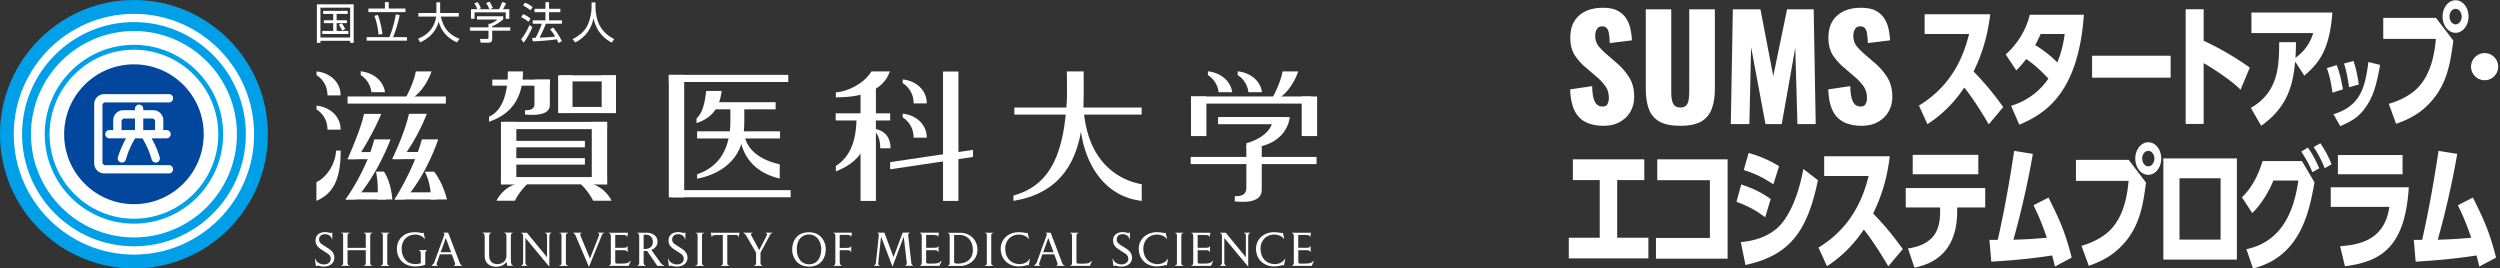 <svg width="298" height="32" fill="none" xmlns="http://www.w3.org/2000/svg"><rect width="100%" height="100%" fill="#333333" stroke="none"/><g clip-path="url(#a)"><circle cx="16" cy="16" r="15" fill="#fff"/><path d="M53.142 11.5H41.434v.848h11.708V11.5ZM92.454 12.184h-8.307v.848h8.307v-.848ZM106.108 13.509h-6.497v.848h6.497v-.848ZM115.982 18.708l-9.875 1.473v-.855l9.875-1.466v.848ZM92.98 15.658h-9.888v.848h9.889v-.848ZM93.962 8.927h-14.24v.848h14.24v-.848ZM136.085 12.816H120.91v.848h15.175v-.848ZM156.934 18.708H141.93v.848h15.004v-.848ZM94.244 22.665h-14.24v.848h14.24v-.848ZM65.542 9.492h-6.86v.722h6.86v-.722ZM73.427 8.979h-6.622V9.7h6.622v-.721ZM73.427 12.75h-6.622v.729h6.622v-.729ZM45.006 18.976h-3.578l.579-.848h3v.848ZM46.038 23.774H41.19l.675-.848h4.172v.848Z" fill="#fff"/><path d="M49.578 8.51h1.857s-.587 1.941-2.124 3.087h-.92s.92-1.644 1.18-3.087M61.37 23.93h-2.19s.66-1.607 2.672-2.12h1.129s-1.017.907-1.611 2.12ZM70.709 23.93h2.19s-.66-1.607-2.673-2.12h-1.128s1.017.907 1.61 2.12ZM44.969 23.773h1.797s-.12-2.067-1.003-3.317h-.943s.357 1.495.149 3.317ZM50.486 18.968h-3.564l.542-.848h3.022v.848ZM52.059 23.774h-5.034l.683-.848h4.351v.848Z" fill="#fff"/><path d="M51.368 23.773h1.908s-.416-1.897-1.537-3.31h-1.098s.787 1.42.72 3.31M50.285 16.618h1.945s-1.285 4.091-3.987 7.156h-1.218s2.294-3.548 3.26-7.156ZM65.54 12.527V9.492h-1.833v2.938c0 .365-.208.744-1.129.707v.506c1.047.119 2.962.141 2.962-1.116ZM150.4 22.636v-5.222h-1.834v4.947c0 .87-.571 1.026-1.38 1.026v.625c1.076.097 3.214.2 3.214-1.384M68.242 8.979h-1.715v4.5h1.715v-4.5ZM73.426 8.979H71.72v4.5h1.707v-4.5ZM72.364 14.527H60.01v.863h12.354v-.863ZM72.364 21.11H59.713v.863h12.65v-.863ZM69.721 16.79h-9.436v.773h9.436v-.774ZM69.721 18.85h-9.436v.773h9.436v-.773Z" fill="#fff"/><path d="M61.547 14.527h-1.834v7.439h1.834v-7.439ZM81.556 8.927h-1.833V23.52h1.833V8.927ZM104.408 10.266h-1.834v13.686h1.834V10.266ZM143.801 11.5h-1.834v4.716h1.834V11.5ZM157 11.5h-1.834v4.716H157V11.5ZM114.244 8.524h-1.834v15.428h1.834V8.524ZM72.373 14.527h-1.834v7.439h1.834v-7.439ZM62.341 8.51h-1.804c0 1.926-.341 4.537-2.242 5.408v.595c2.324-.804 4.046-2.462 4.046-5.996M37.73 8.51v.446s1.307.7 1.307 2.418h1.567c0-1.667-1.366-2.715-2.873-2.864Z" fill="#fff"/><path d="M104.223 15.346v.297s.705.395.705 2.03h1.225c0-1.412-.809-2.149-1.93-2.327ZM156.288 11.5h-14.321v.848h14.321V11.5ZM153.176 14.803h-7.981v-.856h8.197l-.216.856Z" fill="#fff"/><path d="M152.895 8.51h1.856s-.587 1.941-2.123 3.087h-.921s.921-1.644 1.18-3.087M151.759 13.955h1.982s-.186 3.578-5.175 3.697v-.58s3.193-.744 3.193-3.125M37.73 12.594v.446s1.307.7 1.307 2.417h1.567c0-1.666-1.366-2.715-2.873-2.863ZM107.6 9.462v.446s1.306.7 1.306 2.418h1.567c0-1.666-1.366-2.715-2.873-2.864ZM107.6 13.546v.446s1.306.7 1.306 2.418h1.567c0-1.667-1.366-2.715-2.873-2.864ZM37.707 21.706c1.106-.469 2.272-2.031 2.353-3.757h.55c0 3.585-.965 5.155-2.895 5.996v-2.24M43.395 13.575h2.05s-.921 2.358-2.933 5.4h-1.084s1.633-3.66 1.967-5.4ZM44.612 16.618h1.938s-1.418 3.995-4.173 7.156H41.19s2.51-3.466 3.423-7.156ZM48.747 13.568h2.123s-.972 2.753-3.007 5.4h-1.12s1.47-2.99 2.011-5.4M92.944 21.29v-1.712s-3.623-.595-4.172-3.317h-.594c.386 2.841 2.25 4.448 4.766 5.02" fill="#fff"/><path d="M88.72 14.662v-1.986h-1.664s.023 1.763 0 2.209c-.163 3.385-1.707 5.125-3.964 5.891v.528c2.799-.543 5.338-2.26 5.575-5.697.037-.32.052-.945.052-.945ZM84.184 10.845c-.171 1.317-.38 2.574-1.159 3.273v.558c1.908-.617 2.777-1.934 2.992-3.838h-1.833M106.077 8.51h-2.198c-.883 1.42-2.746 2.395-4.246 2.499v.595c2.346 0 5.561-.446 6.444-3.102M102.105 13.694c.015 3.28-.846 5.021-2.472 6.1v.64c1.663-.67 3.653-1.867 3.95-4.954v-1.778h-1.485M129.175 8.51h-2.004s.029 2.737 0 3.421c-.327 5.884-1.693 10.11-6.37 11.374v.64c5.085-.841 8.27-4.136 8.359-11.776.038-.587.008-3.66.008-3.66" fill="#fff"/><path d="M129.211 13.501c.557 5.467 3.72 7.892 6.883 8.458v1.986c-4.885-.566-7.335-5.2-7.395-10.243l.512-.194M43 8.51v.446s1.091.587 1.277 2.03h1.618C45.68 9.528 44.373 8.643 43 8.502M147.535 8.51v.446s1.092.587 1.277 2.03h1.619c-.208-1.458-1.515-2.343-2.896-2.484M143.984 8.51v.446s1.092.587 1.277 2.03h1.619c-.215-1.458-1.515-2.343-2.896-2.484M38.65 31.777c-.467 0-.705-.12-.771-.12l-.164.053h-.06l-.118-.863.045-.03c.111.424.549.7 1.039.7.49 0 .802-.298.802-.655 0-.469-.305-.595-.802-.915-.49-.32-1.01-.58-1.01-1.287 0-.625.453-.99 1.144-.99.386 0 .505.098.646.098l.148-.038h.06v.804l-.03.015c-.082-.357-.364-.633-.832-.633-.52 0-.712.328-.712.64 0 .446.46.625.846.893.282.193.972.498.972 1.272 0 .67-.571 1.049-1.217 1.049M43.364 31.688v-.045c.223-.03.238-.126.238-.416V29.82h-2.175v1.39c0 .373.052.403.252.432v.045h-1.017v-.045c.23-.03.238-.126.238-.416v-3.028c0-.364-.023-.394-.238-.416v-.045h1.017v.045c-.2.03-.252.067-.252.431v1.332h2.175v-1.347c0-.364-.03-.394-.237-.416v-.045h1.017v.045c-.2.03-.253.067-.253.431v3.005c0 .372.052.402.253.432v.044h-1.017M45.398 31.688v-.045c.23-.03.238-.126.238-.416V28.2c0-.365-.03-.395-.238-.417v-.045h1.018v.045c-.2.03-.253.067-.253.431v3.006c0 .371.052.401.253.43v.046h-1.018M50.694 30.163v1.384s-.371.208-1.232.208c-1.166 0-2.153-.759-2.153-2.12 0-.781.512-1.956 2.168-1.956.46 0 .683.096.876.096l.11-.037h.03l.164.737h-.06c-.17-.268-.564-.514-1.09-.514-.929 0-1.627.655-1.627 1.681 0 1.146.69 1.83 1.582 1.83.445 0 .608-.067.697-.104v-1.197c0-.15-.066-.305-.222-.313v-.052h.965v.06c-.134.015-.193.111-.193.29M53.142 28.363l-.609 1.696h1.233l-.624-1.696Zm.965 3.325v-.045c.149-.015.171-.178.12-.305l-.372-1.019h-1.418l-.371 1.056c-.03.082-.045.268.148.276v.044h-.757v-.044l.275-.283 1.232-3.377c.045-.126-.052-.186-.111-.208v-.045h.572l1.38 3.615c.06.156.164.275.305.298v.044h-1.002v-.007ZM60.463 31.688a8.889 8.889 0 0 1-.074-.505c-.119.223-.498.61-1.24.61-.446 0-1.373-.164-1.373-1.332v-2.15c0-.431-.112-.528-.26-.543v-.044h1.024v.044c-.111.037-.237.067-.237.536v2.127c0 .64.341 1.049.987 1.049.497 0 1.077-.283 1.077-1.041v-2.157c0-.283-.015-.484-.26-.514v-.044h1.017v.044c-.149.03-.23.067-.23.536v2.521c0 .521.044.811.274.811v.045h-.712M65.482 28.184v3.608l-2.851-3.43v2.88c0 .2.052.371.23.409v.044h-.75v-.044c.134-.03.245-.09.245-.395v-3.02c0-.342-.067-.409-.23-.454v-.044h.683l2.398 2.923v-2.455c0-.342-.06-.386-.23-.43v-.046h.742v.045c-.133.03-.23.134-.23.41M66.691 31.688v-.045c.223-.03.238-.126.238-.416V28.2c0-.365-.03-.395-.238-.417v-.045h1.017v.045c-.2.03-.252.067-.252.431v3.006c0 .371.052.401.252.43v.046h-1.017M71.726 28.065l-1.522 3.75-1.64-3.84-.208-.2v-.044h.965v.044c-.127.022-.193.149-.127.32l1.129 2.722 1.076-2.73c.075-.185-.014-.29-.14-.312v-.044h.757v.044c-.142.022-.245.156-.305.29M74.926 31.688h-2.332v-.045c.164-.022.216-.141.216-.416v-3.028c0-.26-.067-.401-.238-.416v-.045h2.28l-.075.476h-.052c-.015-.141-.037-.208-.742-.208h-.646v1.532h.609c.727 0 .757-.03.809-.178h.06v.67h-.06c-.045-.202-.186-.21-.817-.21h-.601v1.34c0 .297.104.26.594.26.81 0 .98-.06 1.195-.327l.052.03-.245.572M76.974 27.976h-.252v1.704h.096c.765 0 1.002-.432 1.002-.819 0-.595-.37-.885-.853-.885m1.38 3.712-1.217-1.785a5.88 5.88 0 0 1-.408.015v1.294c0 .335.096.394.252.431v.045h-.987v-.045c.163-.022.208-.141.208-.416v-3.028c0-.26-.067-.401-.238-.416v-.045h1.106c.35 0 1.314.142 1.314 1.094 0 .52-.393.818-.735.96l1.1 1.531c.162.224.333.305.415.313v.06h-.81v-.008ZM80.73 31.777c-.467 0-.697-.12-.771-.12l-.156.053h-.067l-.119-.863.045-.03c.111.424.55.7 1.04.7.511 0 .8-.298.8-.655 0-.469-.303-.595-.8-.915-.49-.32-1.01-.58-1.01-1.287 0-.625.46-.99 1.143-.99.386 0 .497.098.646.098l.156-.038h.059v.804l-.03.015c-.081-.357-.364-.633-.831-.633-.52 0-.713.328-.713.64 0 .446.46.625.846.893.275.193.98.498.98 1.272 0 .67-.571 1.049-1.217 1.049M82.914 31.688v-.045c.23-.03.238-.126.238-.416v-3.028c0-.364-.03-.394-.238-.416v-.045h1.017v.045c-.2.03-.252.067-.252.431v3.005c0 .372.052.402.252.432v.044h-1.017M88.052 28.237H88c-.03-.245-.111-.23-.75-.23h-.556v3.213c0 .372.052.402.252.431v.045h-1.017v-.045c.223-.03.23-.126.23-.416v-3.221h-.505c-.69 0-.75.037-.757.216l-.052.014-.126-.498h3.437l-.111.498M91.74 28.095l-1.09 2.03v1.235c0 .172.118.268.215.283v.045h-.973v-.045c.126-.015.23-.09.23-.283v-1.25l-1.247-2.142-.26-.193v-.044h1.07v.044c-.142.022-.216.134-.12.305l.936 1.733.89-1.733c.12-.23-.044-.283-.118-.305v-.044h.817v.044c-.171.022-.253.104-.364.32M96.427 27.953c-.772 0-1.448.543-1.448 1.778 0 .774.364 1.77 1.485 1.77.846 0 1.425-.654 1.425-1.815 0-.974-.586-1.733-1.462-1.733Zm.044 3.824c-1.692 0-2.041-1.406-2.041-1.994 0-1.116.608-2.098 2.004-2.098 1.507 0 1.997 1.258 1.997 1.98 0 1.249-.727 2.112-1.96 2.112ZM101.459 28.23l-.044-.016c.007-.17-.119-.215-.676-.215h-.646v1.554h.505c.72 0 .772-.052.824-.2h.045v.691h-.045c-.052-.223-.104-.216-.831-.216h-.498v1.332c0 .364.126.468.23.468v.06h-.965v-.045c.163-.022.215-.141.215-.416v-3.028c0-.342-.096-.401-.237-.416v-.045h2.212l-.081.498M107.903 31.688v-.045c.186-.037.201-.253.178-.394l-.356-3.035-1.329 3.548h-.022l-1.351-3.57-.342 3.198c-.007.09.045.253.171.253v.045h-.668v-.045c.148-.037.207-.208.23-.394l.341-3.236c.015-.134-.044-.223-.178-.238v-.044h.839l1.091 2.915 1.092-2.916h.846v.045c-.096.022-.215.067-.186.32l.372 3.258c.007.097.074.268.208.283v.044h-.951M111.994 31.688h-2.331v-.045c.163-.022.207-.14.207-.416V28.2c0-.26-.059-.402-.237-.417v-.045h2.279l-.074.476h-.052c-.015-.141-.037-.208-.743-.208h-.645v1.532h.608c.728 0 .758-.03.81-.178h.059v.67h-.059c-.052-.202-.186-.209-.817-.209h-.601v1.339c0 .297.103.26.586.26.809 0 .987-.06 1.195-.327l.052.03-.252.572M114.377 28.006h-.646v3.154c0 .224.126.26.445.26 1.121 0 1.789-.61 1.789-1.614s-.579-1.8-1.588-1.8Zm.089 3.69h-1.478v-.045c.134-.015.216-.06.216-.416v-3.028c0-.26-.045-.401-.216-.416v-.045h1.433c1.403 0 2.094 1.056 2.094 1.986 0 1.406-1.233 1.971-2.049 1.971v-.007ZM117.393 31.688v-.045c.222-.03.237-.126.237-.416v-3.028c0-.364-.022-.394-.237-.416v-.045h1.017v.045c-.201.03-.253.067-.253.431v3.005c0 .372.052.402.253.432v.044h-1.017M122.619 31.628h-.023l-.118-.03c-.06 0-.52.157-1.04.157-1.143 0-2.153-.766-2.153-2.12 0-1.071.876-1.956 2.138-1.956.483 0 .862.096.914.096l.111-.037h.03l.178.714-.052.015c-.178-.268-.624-.506-1.158-.506-.943 0-1.619.715-1.619 1.66 0 1.145.713 1.859 1.723 1.859.445 0 .95-.209 1.173-.618h.052l-.156.774M124.957 28.363l-.609 1.696h1.232l-.623-1.696Zm.965 3.325v-.045c.148-.015.171-.178.119-.305l-.371-1.019h-1.419l-.371 1.056c-.029.082-.044.268.149.276v.044h-.758v-.044l.275-.283 1.233-3.377c.044-.126-.052-.186-.112-.208v-.045h.572l1.373 3.615c.06.156.156.275.305.298v.044h-1.002l.007-.007ZM129.91 31.688h-2.331v-.045c.163-.022.207-.141.207-.416v-3.028c0-.26-.059-.401-.237-.416v-.045h1.024v.045c-.126.015-.259.06-.259.409v2.975c0 .298.096.26.593.26.81 0 .98-.059 1.196-.327l.052.03-.245.573M133.727 31.777c-.476 0-.706-.12-.78-.12l-.163.053h-.06l-.119-.863.045-.03c.111.424.549.7 1.039.7.49 0 .802-.298.802-.655 0-.469-.297-.595-.802-.915-.49-.32-1.009-.58-1.009-1.287 0-.625.453-.99 1.143-.99.386 0 .505.098.646.098l.156-.038h.059v.804l-.029.015c-.082-.357-.364-.633-.832-.633-.52 0-.713.328-.713.64 0 .446.461.625.847.893.282.193.98.498.98 1.272 0 .67-.572 1.049-1.218 1.049M139.085 31.628h-.022l-.119-.03c-.067 0-.527.157-1.047.157-1.143 0-2.153-.766-2.153-2.12 0-1.071.876-1.956 2.138-1.956.483 0 .862.096.913.096l.112-.037h.03l.178.714-.052.015c-.178-.268-.624-.506-1.158-.506-.943 0-1.619.715-1.619 1.66 0 1.145.705 1.859 1.723 1.859.445 0 .95-.209 1.173-.618h.052l-.149.774M140.051 31.688v-.045c.23-.03.237-.126.237-.416v-3.028c0-.364-.029-.394-.237-.416v-.045h1.017v.045c-.201.03-.253.067-.253.431v3.005c0 .372.052.402.253.432v.044h-1.017M144.35 31.688h-2.332v-.045c.164-.022.216-.141.216-.416v-3.028c0-.26-.06-.401-.238-.416v-.045h2.279l-.074.476h-.052c-.015-.141-.037-.208-.742-.208h-.646v1.532h.609c.727 0 .757-.03.809-.178h.059v.67h-.059c-.052-.202-.186-.21-.817-.21h-.601v1.34c0 .297.096.26.594.26.809 0 .98-.06 1.195-.327l.052.03-.252.572M148.788 28.184v3.608l-2.851-3.43v2.88c0 .2.052.371.223.409v.044h-.75v-.044c.134-.03.245-.09.245-.395v-3.02c0-.342-.067-.409-.23-.454v-.044h.683l2.398 2.923v-2.455c0-.342-.059-.386-.223-.43v-.046h.743v.045c-.141.03-.23.134-.23.41M153.058 31.628h-.023l-.118-.03c-.06 0-.52.157-1.047.157-1.144 0-2.153-.766-2.153-2.12 0-1.071.876-1.956 2.138-1.956.483 0 .861.096.913.096l.112-.037h.029l.178.714-.052.015c-.178-.268-.623-.506-1.158-.506-.943 0-1.618.715-1.618 1.66 0 1.145.705 1.859 1.722 1.859.446 0 .95-.209 1.173-.618h.052l-.156.774M156.34 31.688h-2.331v-.045c.163-.022.215-.141.215-.416v-3.028c0-.26-.067-.401-.238-.416v-.045h2.28l-.075.476h-.052c-.015-.141-.037-.208-.742-.208h-.646v1.532h.609c.727 0 .757-.03.809-.178h.059v.67h-.059c-.044-.202-.186-.21-.809-.21h-.602v1.34c0 .297.097.26.594.26.81 0 .98-.06 1.196-.327l.052.03-.245.572M40.788 3.638a9.132 9.132 0 0 0-.394-.692l.35-.171c.096.134.296.446.407.692l-.356.178m.646-2.35v.364h-1.314v.759h1.225v.342h-1.225v.93h1.396v.364h-3.111V3.69h1.307v-.93h-1.114v-.342h1.114v-.759h-1.203v-.364h2.925Zm.297-.38h-3.541v3.556h3.541V.9v.014Zm.423-.386V5.11h-.423v-.246h-3.541v.246h-.424V.514h4.396l-.008.015ZM45.125 4.129a8.575 8.575 0 0 0-.497-2.239l.415-.112c.26.685.453 1.57.542 2.277l-.46.074Zm1.21-3.883v.774h1.99v.424h-4.41V1.02h1.967V.254h.453V.246Zm.074 4.188c.342-.818.61-1.748.773-2.723l.46.082c-.164.826-.438 1.8-.795 2.633h1.663v.424h-4.803v-.424h2.695l.007.008ZM52.008.275h.46v1.272h2.22v.432H52.55c.319 1.368.92 2.12 2.22 2.648l-.297.431c-1.047-.49-1.827-1.205-2.176-2.492A3.614 3.614 0 0 1 51.14 4.39c-.453.387-.846.558-1.054.662l-.245-.446c.742-.298 1.878-.923 2.153-2.626h-2.116v-.432h2.138V.275M58.347 1.109a4.974 4.974 0 0 0-.401-.744L58.354.2c.127.194.29.499.394.759l-.401.141m1.136 0c.163-.29.341-.736.386-.863l.46.15c-.111.245-.23.483-.371.706h.75v1.145h-.423v-.766h-3.72v.766h-.423V1.094h.757a2.608 2.608 0 0 0-.364-.685l.394-.156c.2.268.319.528.393.737l-.26.104h2.428l-.007.007Zm.505 1.198c-.394.357-.847.617-1.322.848v.111h2.16v.402h-2.16v1.027c0 .304-.215.401-.423.401h-.95l-.082-.446h.846c.164 0 .171-.045.171-.164V3.66h-2.212v-.402h2.212v-.431h.23c.178-.074.557-.246.84-.498h-2.443v-.387h3.133v.357ZM65.928 3.273c.438.528.713.952 1.047 1.637l-.401.215a3.37 3.37 0 0 0-.208-.438c-.609.096-2.123.23-2.858.238l-.067-.41h.393c.163-.29.602-1.167.743-1.688h-1.07v-.402h1.508v-.974h-1.3v-.402h1.3V.261h.43v.788h1.351v.402h-1.35v.974h1.536v.402h-1.915c-.186.506-.565 1.331-.758 1.659.802-.03 1.188-.045 1.871-.127a5.68 5.68 0 0 0-.609-.855l.357-.216m-2.703-2.053a3.503 3.503 0 0 0-.876-.573l.23-.35c.268.112.602.29.914.536l-.268.387Zm-.245 1.369a2.92 2.92 0 0 0-.853-.55l.215-.365c.334.119.653.327.906.535l-.268.38Zm-.86 2.075c.422-.506.727-1.093.994-1.703l.342.268c-.208.498-.639 1.346-1.047 1.844l-.282-.409h-.008ZM70.982.283v.625c0 .179.03.684.178 1.287.342 1.324 1.196 2.023 2.057 2.47l-.305.416c-.237-.134-.86-.476-1.388-1.16-.55-.715-.713-1.458-.78-1.748-.118.595-.341 1.167-.705 1.658a3.962 3.962 0 0 1-1.485 1.228l-.304-.402c.898-.439 1.53-1.027 1.849-1.785a5.934 5.934 0 0 0 .415-1.964V.283h.468Z" fill="#fff"/><path d="M24.284 16c0 4.604-3.727 8.338-8.315 8.338-4.588 0-8.323-3.734-8.323-8.338 0-4.604 3.727-8.331 8.323-8.331s8.315 3.727 8.315 8.331Z" fill="#00479D"/><path d="M5.91 16c0-5.556 4.513-10.072 10.059-10.072 5.546 0 10.052 4.523 10.052 10.072 0 5.55-4.506 10.072-10.052 10.072-5.546 0-10.06-4.523-10.06-10.072Zm-.58 0c0 5.876 4.774 10.66 10.639 10.66 5.865 0 10.632-4.784 10.632-10.66S21.826 5.34 15.969 5.34 5.33 10.125 5.33 16Z" fill="#00A0E9"/><path d="M3.69 16c0-6.784 5.502-12.303 12.28-12.303S28.242 9.216 28.242 16c0 6.783-5.508 12.303-12.272 12.303-6.763 0-12.28-5.52-12.28-12.303ZM2.63 16c0 7.371 5.984 13.359 13.341 13.359 7.358 0 13.334-5.995 13.334-13.36 0-7.363-5.984-13.366-13.334-13.366S2.63 8.628 2.63 16Z" fill="#00A0E9"/><path d="M1.64 16c0-7.914 6.43-14.349 14.33-14.349 7.899 0 14.32 6.435 14.32 14.349 0 7.915-6.421 14.349-14.32 14.349-7.9 0-14.33-6.434-14.33-14.349ZM0 16c0 8.822 7.164 16 15.97 16 8.805 0 15.962-7.178 15.962-16S24.767 0 15.97 0C7.171 0 0 7.178 0 16Z" fill="#00A0E9"/><path d="M18.48 15.501h-1.403v-1.376h1.195l.208.209V15.5Zm-2.39 0h-1.604v-1.167l.208-.209h1.395v1.376Zm4.26.499a.498.498 0 0 0-.497-.499h-.386v-1.167c0-.662-.534-1.198-1.195-1.198h-1.195v-.171a.498.498 0 0 0-.498-.499.492.492 0 0 0-.49.499v.17h-1.395c-.661 0-1.196.537-1.196 1.199V15.5h-.452a.503.503 0 0 0-.498.499c0 .275.223.49.498.49h1.967c-.386.737-.72 1.459-.958 2.255a.491.491 0 1 0 .943.283c.275-.908.535-1.57 1.106-2.537h.876c.565.944.832 1.629 1.107 2.536.081.26.356.41.616.335a.505.505 0 0 0 .334-.617c-.245-.796-.49-1.392-.958-2.254h1.774a.496.496 0 0 0 .498-.491Zm-.207 3.682h-7.721l-.208-.209v-7.059l.208-.208h7.721c.275 0 .49-.223.49-.498a.49.49 0 0 0-.49-.491h-7.721c-.66 0-1.195.535-1.195 1.197v7.06c0 .661.534 1.197 1.195 1.197h7.721a.49.49 0 0 0 .49-.49.501.501 0 0 0-.49-.5Z" fill="#fff"/></g><path d="M191.16 14.992c-.869 0-1.595-.151-2.178-.455-.583-.304-1.024-.771-1.321-1.402-.297-.641-.463-1.469-.497-2.482l2.624-.388c.011.585.063 1.058.154 1.418.103.36.24.62.412.777.183.157.4.236.652.236.32 0 .525-.107.617-.32.103-.214.154-.44.154-.676 0-.563-.137-1.035-.411-1.418a6.24 6.24 0 0 0-1.115-1.182l-1.201-1.03a6.893 6.893 0 0 1-1.337-1.486c-.355-.563-.532-1.255-.532-2.077 0-1.16.349-2.043 1.046-2.65.698-.62 1.647-.93 2.847-.93.743 0 1.338.125 1.784.372.457.248.8.574 1.029.98.24.393.4.816.48 1.266.092.439.143.86.154 1.266l-2.641.321a8.297 8.297 0 0 0-.086-1.047c-.034-.304-.114-.535-.24-.692-.125-.169-.32-.253-.583-.253-.286 0-.497.118-.634.354a1.496 1.496 0 0 0-.189.71c0 .506.12.922.36 1.249.252.315.578.647.978.996l1.149.996a7.537 7.537 0 0 1 1.526 1.722c.423.642.635 1.436.635 2.381 0 .642-.149 1.227-.446 1.756-.297.518-.72.929-1.269 1.233-.538.304-1.178.455-1.921.455ZM200.295 14.992c-1.063 0-1.897-.168-2.503-.506a2.817 2.817 0 0 1-1.252-1.503c-.241-.664-.361-1.474-.361-2.431V1.113h3.036v9.895c0 .281.023.563.069.844.045.281.143.512.291.692.16.18.4.27.72.27.332 0 .572-.09.721-.27.148-.18.24-.41.274-.692.046-.281.069-.563.069-.844V1.113h3.053v9.439c0 .957-.126 1.767-.378 2.431a2.817 2.817 0 0 1-1.252 1.503c-.594.338-1.423.506-2.487.506ZM206.313 14.79l.241-13.677h3.292l1.527 7.953 1.646-7.953h3.173l.24 13.677h-2.178l-.257-9.1-1.612 9.1h-1.938l-1.715-9.168-.206 9.168h-2.213ZM221.927 14.992c-.869 0-1.595-.151-2.178-.455-.583-.304-1.023-.771-1.321-1.402-.297-.641-.463-1.469-.497-2.482l2.624-.388c.011.585.063 1.058.154 1.418.103.36.24.62.412.777.183.157.4.236.652.236.32 0 .526-.107.617-.32.103-.214.154-.44.154-.676 0-.563-.137-1.035-.411-1.418a6.24 6.24 0 0 0-1.115-1.182l-1.201-1.03a6.919 6.919 0 0 1-1.337-1.486c-.355-.563-.532-1.255-.532-2.077 0-1.16.349-2.043 1.046-2.65.698-.62 1.647-.93 2.847-.93.743 0 1.338.125 1.784.372.457.248.8.574 1.029.98.24.393.4.816.48 1.266.092.439.143.86.155 1.266l-2.642.321a8.507 8.507 0 0 0-.085-1.047c-.035-.304-.115-.535-.241-.692-.125-.169-.32-.253-.583-.253-.285 0-.497.118-.634.354a1.496 1.496 0 0 0-.189.71c0 .506.12.922.36 1.249.252.315.578.647.978.996l1.149.996a7.537 7.537 0 0 1 1.526 1.722c.423.642.635 1.436.635 2.381 0 .642-.149 1.227-.446 1.756-.297.518-.72.929-1.269 1.233-.538.304-1.178.455-1.921.455Z" fill="#fff"/><g clip-path="url(#b)" fill="#fff"><path d="M237.062 14.82c-.711-1.184-1.639-2.76-2.915-4.384-.835 1.214-2.11 2.884-4.398 4.368l-1.009-2.223c4.256-2.57 5.454-6.463 5.975-8.527h-5.298v-2.35h7.819c-.394 3.185-1.214 5.218-1.987 6.826 1.466 1.45 2.9 3.325 3.533 4.24l-1.72 2.05ZM239.08 6.482c1.245-1.071 2.427-2.807 2.868-4.728h6.447c-.661 9.725-4.982 11.932-7.692 13.115l-.978-2.254c2.745-.85 4.005-2.617 4.446-3.247-1.326-1.403-1.972-1.859-2.648-2.334-.283.379-.584.757-1.183 1.357l-1.26-1.906v-.003Zm4.162-2.428c-.235.537-.378.82-.645 1.326 1.418.85 2.253 1.685 2.632 2.064.615-1.48.789-2.744.882-3.39h-2.869ZM258.739 6.64v2.616h-9.362V6.64h9.362ZM267.075 10.691c-1.137-1.136-3.17-2.458-4.399-3.17v7.252h-2.145V1.105h2.145v3.753a34.397 34.397 0 0 1 5.501 3.2l-1.102 2.633ZM273.585 7.347c-.252 2.428-.693 5.28-4.051 7.646l-1.23-2.13c3.325-1.924 3.359-5.044 3.375-7.834h2.002a35.388 35.388 0 0 1-.062 1.859 5.418 5.418 0 0 0 2.111-2.949h-7.36V1.496h9.647c-.332 4.46-1.577 6.007-3.343 7.518l-1.086-1.67-.003.003ZM278.028 11.043c-.09-.764-.3-1.942-.667-2.919l1.176-.367c.378 1.02.555 1.864.743 2.895l-1.255.39.003.002Zm.122 2.575c3.173-.977 3.774-3.108 4.161-6.226l1.398.343c-.432 2.397-.799 3.728-1.709 5.037-.92 1.31-1.885 1.753-3.039 2.264l-.811-1.42v.002Zm1.864-3.22c-.177-1.153-.332-2.007-.61-2.83l1.132-.298c.322.887.555 2.23.632 2.797l-1.154.332ZM290.373 2.13l2.064 2.71c-.379 2.79-.757 5.643-3.39 8.008-1.086.978-2.396 1.562-3.436 1.906l-.866-2.38c.267-.063 1.906-.538 3.154-1.624 2.017-1.782 2.334-4.793 2.458-6.115h-6.273V2.13h6.289Zm3.877-.159c0 1.056-.677 1.94-1.546 1.94s-1.546-.866-1.546-1.94c0-1.074.692-1.94 1.546-1.94.854 0 1.546.85 1.546 1.94Zm-2.269 0c0 .503.316.932.726.932s.726-.441.726-.932c0-.49-.316-.915-.726-.915s-.726.41-.726.915ZM297.783 7.946c0 .894-.721 1.618-1.617 1.618a1.62 1.62 0 0 1-1.617-1.618c0-.885.732-1.617 1.617-1.617s1.617.711 1.617 1.617Z"/></g><g clip-path="url(#c)" fill="#fff"><path d="M192.771 28.34h3.718v2.458H187V28.34h3.688v-6.873h-3.201v-2.474h8.512v2.474h-3.232v6.873h.004ZM205.931 18.993v11.84h-8.542v-2.474h6.431v-6.876h-6.273v-2.49h8.387-.003ZM210.409 25.896c-1.481-1.12-2.71-1.576-3.421-1.843l.568-2.065c1.326.457 2.238.835 3.514 1.736l-.661 2.176v-.003Zm6.289-4.414c-1.26 6.069-3.325 8.953-8.639 10.104l-.552-2.728c2.443-.205 3.988-1.198 4.777-2.111 1.67-1.94 2.396-5.075 2.679-6.606l1.735 1.341Zm-5.311.488c-1.434-.931-2.366-1.341-3.533-1.701l.584-2.034c1.924.522 3.324 1.373 3.626 1.577l-.677 2.16v-.002ZM225.086 31.745c-.711-1.183-1.639-2.76-2.915-4.383-.835 1.214-2.111 2.884-4.398 4.368l-1.009-2.223c4.255-2.57 5.454-6.463 5.975-8.527h-5.296v-2.35h7.82c-.394 3.185-1.214 5.218-1.987 6.826 1.465 1.45 2.899 3.325 3.533 4.24l-1.72 2.049h-.003ZM233.295 25.204c0 5.613-3.877 6.432-5.091 6.7l-.773-2.285c3.216-.488 3.831-2.3 3.831-4.4v-.486h-4.098v-2.316h9.474v2.316h-3.343v.471Zm2.52-6.745v2.316h-7.819v-2.316h7.819ZM244.187 23.55c1.357 2.744 1.956 4.036 2.76 7.155l-2.003 1.071a15.659 15.659 0 0 0-.332-1.325c-3.088.472-5.156.599-7.251.742l-.22-2.602h.993c.788-3.498 1.419-7.046 1.956-10.61l2.222.364c-.143.916-.947 5.392-2.316 10.231 1.844-.062 2.049-.078 3.989-.236-.726-2.11-1.182-3.026-1.592-3.877l1.797-.916-.003.003ZM253.742 19.056l2.064 2.71c-.378 2.79-.757 5.643-3.389 8.008-1.087.978-2.397 1.561-3.437 1.906l-.866-2.38c.267-.063 1.906-.538 3.154-1.624 2.018-1.782 2.334-4.793 2.459-6.115h-6.274v-2.505h6.289Zm3.877-.159c0 1.056-.677 1.94-1.546 1.94s-1.546-.866-1.546-1.94c0-1.074.693-1.94 1.546-1.94.854 0 1.546.85 1.546 1.94Zm-2.269 0c0 .503.317.931.726.931.41 0 .727-.44.727-.93 0-.491-.317-.916-.727-.916-.409 0-.726.41-.726.915ZM266.636 18.885v12.06h-8.763v-12.06h8.763Zm-6.841 9.679h4.901v-7.317h-4.901v7.317ZM274.391 19.198l1.497 2.54c-.615 3.39-1.593 8.828-7.329 10.262l-.789-2.3c4.855-1.009 5.817-5.674 6.196-8.183h-2.98c-.583 1.466-1.623 3.058-2.52 3.877l-1.23-1.874c1.326-1.26 2.049-2.95 2.459-4.318h4.696v-.004Zm1.245 1.326c-.472-1.152-.916-1.813-1.325-2.459l.788-.471c.726 1.024 1.056 1.797 1.357 2.474l-.82.456Zm1.465-.472c-.22-.599-.676-1.577-1.307-2.52l.789-.457c.726 1.056 1.009 1.72 1.341 2.505l-.82.472h-.003ZM287.127 22.32c-.425 7.047-3.231 8.875-7.614 9.413l-.568-2.381c2.064-.174 5.295-.584 5.864-4.697h-6.985v-2.334h9.303Zm-.742-3.845v2.3h-7.707v-2.3h7.707ZM294.773 23.55c1.356 2.744 1.956 4.036 2.76 7.155l-2.003 1.071a16.055 16.055 0 0 0-.332-1.325c-3.088.472-5.156.599-7.251.742l-.22-2.602h.993c.788-3.498 1.418-7.046 1.955-10.61l2.223.364c-.143.916-.947 5.392-2.316 10.231 1.844-.062 2.049-.078 3.989-.236-.726-2.11-1.182-3.026-1.592-3.877l1.797-.916-.003.003Z"/></g><defs><clipPath id="a"><path fill="#fff" d="M0 0h157v32H0z"/></clipPath><clipPath id="b"><path fill="#fff" transform="translate(228.73)" d="M0 0h69.052v15.158H0z"/></clipPath><clipPath id="c"><path fill="#fff" transform="translate(187 16.96)" d="M0 0h110.532v15.04H0z"/></clipPath></defs></svg>